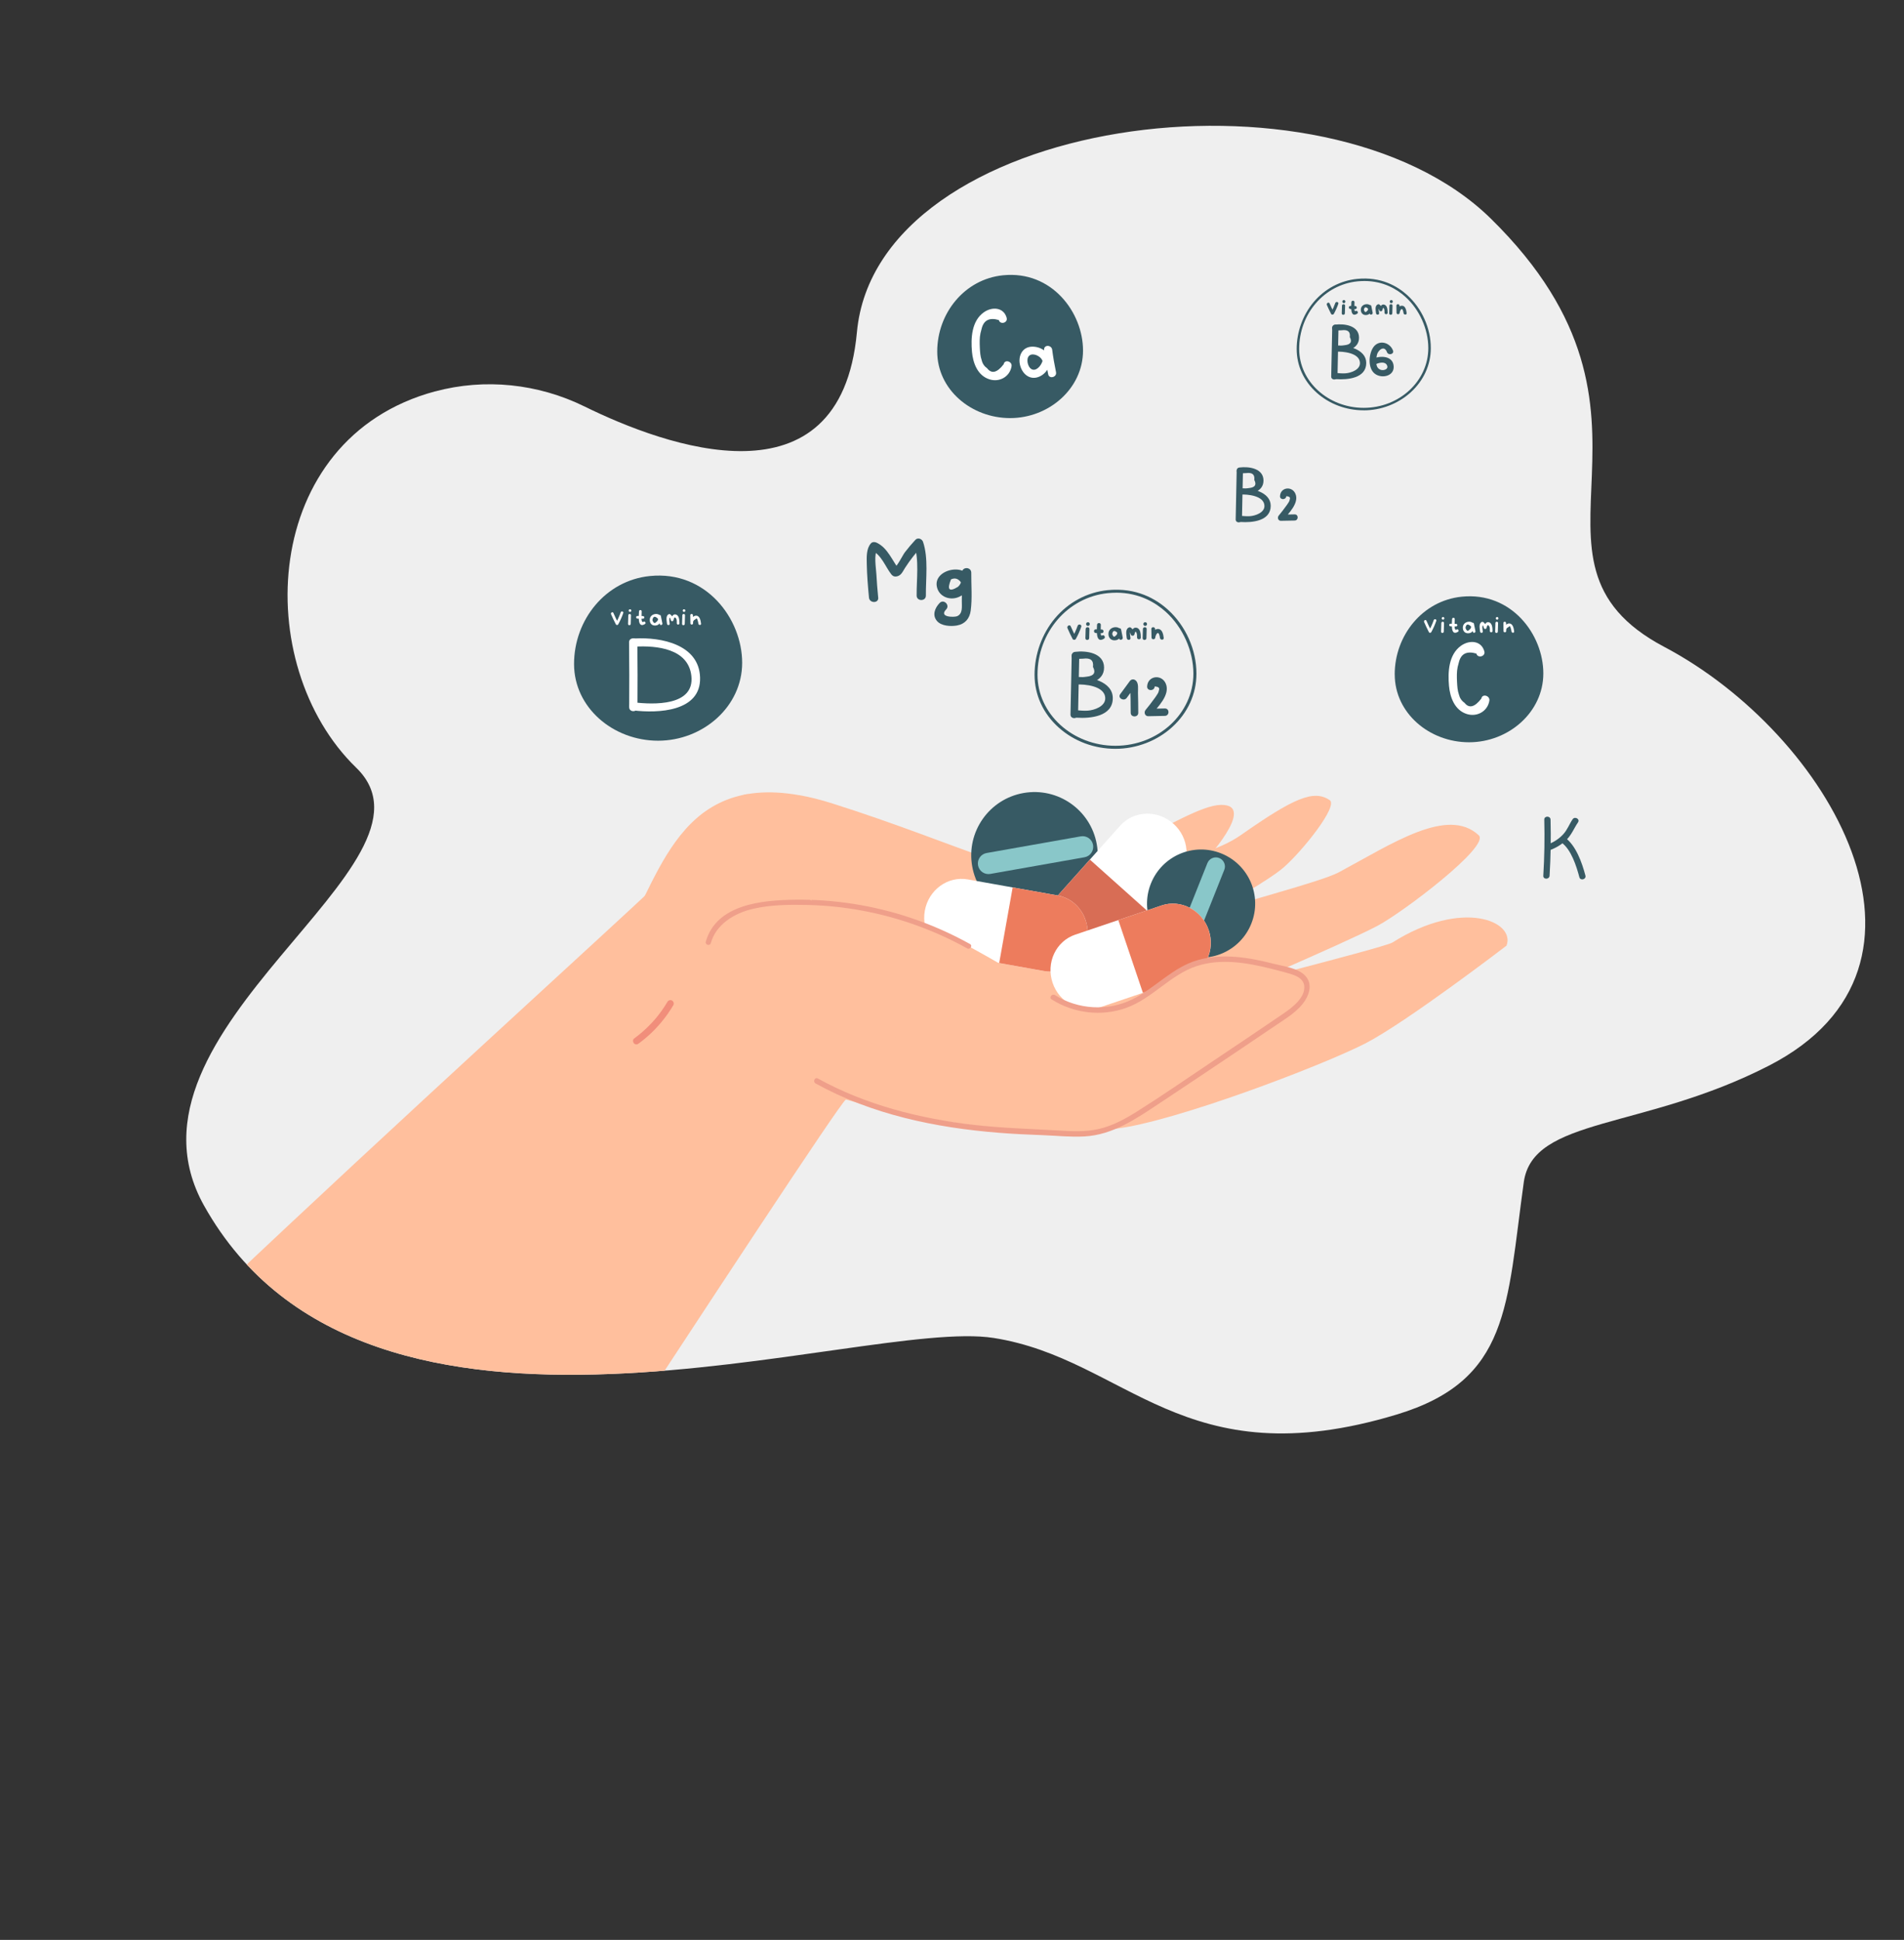 <?xml version="1.0" encoding="UTF-8"?>
<svg id="Layer_2" data-name="Layer 2" xmlns="http://www.w3.org/2000/svg" xmlns:xlink="http://www.w3.org/1999/xlink" viewBox="0 0 585.34 596.31">
  <rect x="0" y="0" width="585.34" height="596.31" fill="#333333" stroke="none"/>
  <defs>
    <style>
      .cls-1 {
        fill: #ef9f8a;
      }

      .cls-1, .cls-2, .cls-3, .cls-4, .cls-5, .cls-6, .cls-7, .cls-8, .cls-9, .cls-10 {
        stroke-width: 0px;
      }

      .cls-2 {
        fill: #375a64;
      }

      .cls-3 {
        fill: #ed7c5d;
      }

      .cls-4 {
        fill: none;
      }

      .cls-5 {
        fill: #f18e7b;
      }

      .cls-6 {
        fill: #89c7c9;
      }

      .cls-7 {
        fill: #fff;
      }

      .cls-11 {
        clip-path: url(#clippath);
      }

      .cls-8 {
        fill: #ffbf9d;
      }

      .cls-9 {
        fill: #d86d55;
      }

      .cls-10 {
        fill: #efefef;
      }
    </style>
    <clipPath id="clippath">
      <path class="cls-4" d="M133.77,120.32c15.33-4.12,31.66-2.38,45.91,4.62,24.7,12.14,78.71,32.06,83.76-22.83,6.08-66.01,143.53-85.32,194.89-34.9,62.48,61.33,2.55,104.83,53.31,131.64,50.76,26.81,92.01,97.98,32.19,128.72-38.74,19.9-72.58,15.74-75.38,35.84-5.29,37.93-4.21,60.85-39,71.39-65.8,19.93-82.98-17.07-123.97-23.52-40.99-6.45-192.24,49.54-242.74-40.66-30.44-54.37,77.35-105.01,46.76-134.64-32.55-31.53-29.64-101.18,24.28-115.68Z"/>
    </clipPath>
  </defs>
  <g id="Layer_2-2" data-name="Layer 2">
    <g>
      <g class="cls-11">
        <path class="cls-10" d="M133.77,120.32c15.33-4.12,31.66-2.38,45.91,4.62,24.7,12.14,78.71,32.06,83.76-22.83,6.08-66.01,143.53-85.32,194.89-34.9,62.48,61.33,2.55,104.83,53.31,131.64,50.76,26.81,92.01,97.98,32.19,128.72-38.74,19.9-72.58,15.74-75.38,35.84-5.29,37.93-4.21,60.85-39,71.39-65.8,19.93-82.98-17.07-123.97-23.52-40.99-6.45-192.24,49.54-242.74-40.66-30.44-54.37,77.35-105.01,46.76-134.64-32.55-31.53-29.64-101.18,24.28-115.68Z"/>
        <g>
          <path class="cls-8" d="M192.13,298.15c8.96,7.48,34.51,17.15,61.94,25.92,10.16,3.26,20.59,6.39,30.5,9.25,24.46,7.03,45.96,12.36,53.41,13.68.36.05.77.1,1.18.12h.02c1.09.07,2.42,0,3.96-.18,17.86-2.11,62.96-19.22,76.55-26.17,12.58-6.44,43.45-30.08,43.45-30.08,2.85-7.41-13.41-14.61-35.07-.97-1.37.86-18.44,5.35-29.79,8.32-.22.04-.46.1-.69.16-.92.23-1.79.47-2.59.68-3.6.93-6.15,1.56-6.7,1.71.5-.25,2.33-1.05,4.98-2.18.61-.27,1.25-.55,1.93-.85.21-.09.44-.21.67-.3,8.69-3.82,22.35-9.88,27.63-12.68,7.74-4.11,34.67-24.46,31.1-27.82-9.56-8.91-26.56,2.55-42.97,11.36-5.7,3.05-31.08,9.33-40.35,12.98,6.15-3.39,18.99-10.68,23.34-14.46,5.8-5.06,16.85-18.86,14.16-20.68-4.91-3.32-11.05-.66-27.28,10.72-13.7,9.6-40.61,9.87-47.96,11.9-14.75,4.03-38.1-9.11-77.85-21.66-3.51-1.11-6.79-1.92-9.84-2.47v.02c-39.36-7.1-43.58,29.43-56.53,46.9-1.43,1.93-.3,4.23,2.78,6.78Z"/>
          <path class="cls-8" d="M369.92,265.22s16.94-18.06,5.38-17.8c-11.55.25-40.46,25.05-64.06,18.86l11.08,12.28,47.6-13.33Z"/>
          <g>
            <path class="cls-2" d="M321.43,282.07c10.57-1.87,17.63-11.96,15.75-22.54-1.87-10.57-11.96-17.63-22.54-15.76-10.57,1.87-17.63,11.96-15.76,22.54,1.87,10.57,11.96,17.63,22.54,15.76Z"/>
            <path class="cls-6" d="M336.04,259.74h0c-.31-1.78-2.01-2.96-3.78-2.65l-28.94,5.12c-1.78.31-2.96,2.01-2.65,3.78h0c.31,1.78,2.01,2.96,3.78,2.65l28.94-5.12c1.78-.31,2.96-2.01,2.65-3.78Z"/>
          </g>
          <g>
            <path class="cls-7" d="M326.98,290.98h0c4.86,4.34,12.18,4.09,16.34-.57l18.67-20.89c4.17-4.66,3.61-11.96-1.25-16.31h0c-4.86-4.34-12.18-4.09-16.34.57l-18.67,20.89c-4.17,4.66-3.61,11.96,1.25,16.31Z"/>
            <path class="cls-9" d="M326.98,290.98c4.86,4.34,12.18,4.09,16.34-.57l9.34-10.44-17.6-15.73-9.34,10.44c-4.17,4.66-3.61,11.96,1.25,16.31Z"/>
          </g>
          <g>
            <path class="cls-2" d="M353.81,271.61c-3.4,8.53.76,18.19,9.29,21.59,8.53,3.4,18.19-.76,21.59-9.29,3.4-8.53-.76-18.19-9.29-21.59-8.53-3.4-18.19.76-21.59,9.29Z"/>
            <path class="cls-6" d="M363.46,292.27h0c1.43.57,3.05-.13,3.63-1.56l9.29-23.33c.57-1.43-.13-3.05-1.56-3.63h0c-1.43-.57-3.06.13-3.63,1.56l-9.29,23.33c-.57,1.43.13,3.05,1.56,3.63Z"/>
          </g>
          <g>
            <path class="cls-7" d="M334.18,288.86h0c1.14-6.42-2.92-12.51-9.07-13.61l-27.58-4.92c-6.16-1.1-12.07,3.21-13.22,9.63h0c-1.14,6.42,2.92,12.51,9.07,13.61l27.58,4.92c6.16,1.1,12.07-3.21,13.22-9.63Z"/>
            <path class="cls-3" d="M334.18,288.86c1.14-6.42-2.92-12.51-9.07-13.61l-13.79-2.46-4.14,23.24,13.79,2.46c6.16,1.1,12.07-3.21,13.22-9.63Z"/>
          </g>
          <g>
            <path class="cls-7" d="M371.58,285.89h0c-2.09-6.17-8.58-9.56-14.5-7.55l-26.54,8.97c-5.92,2-9.03,8.63-6.94,14.81h0c2.09,6.17,8.58,9.56,14.51,7.55l26.54-8.97c5.92-2,9.03-8.63,6.94-14.81Z"/>
            <path class="cls-3" d="M371.58,285.89c-2.09-6.17-8.58-9.56-14.51-7.55l-13.27,4.49,7.56,22.36,13.27-4.49c5.92-2,9.03-8.63,6.94-14.81Z"/>
          </g>
          <g>
            <path class="cls-8" d="M5.37,465.44l84.02,130.87c7.49-9.86,167.27-256.41,170.66-258.33l.03-.02c.13-.09.23-.14.36-.21.85-.46,1.55-.75,2.12-.95,1.09-.36,1.67-.34,1.7-.36,5.87-1.94,12.86-2.88,20.31-3.12l.03-.02c28.44-.98,63.13,7.87,63.25,7.8,9.89-6.56-3.49-20.24-24.53-33.9l-2.63-2.73c-12.22-7.94-20.72-12.43-32.26-18.65-1.57-.85-8.54-2.55-10-3.33h-.02c-1.23-.67-2.45-1.3-3.61-1.92-7.07-3.73-22.65-3.02-25.26-3.69-36.5-9.28-35.6-13.34-41.88-9.77v.02c-1.86,1.03-2.77,1.84-2.77,1.84.12,1.52-243.76,220.35-199.51,196.47Z"/>
            <path class="cls-8" d="M236.31,328.66c20.65,11.47,60.7,18.47,84.58,18.95,6.24.13,12.57,1.18,18.56-.57,5.38-1.57,10.15-4.71,14.83-7.8,13.93-9.23,27.81-18.54,41.64-27.92,3.84-2.6,8.1-7.58,5.12-11.13-1.07-1.28-2.78-1.79-4.38-2.24-10.14-2.84-21.25-5.64-30.92-1.46-6.41,2.77-11.28,8.28-17.6,11.24-7.61,3.57-17.04,2.91-24.09-1.67l-87.74,22.61Z"/>
            <path class="cls-1" d="M251.42,331.52c14.77,8.15,31.23,12.3,47.9,14.25,8.55,1,17.11,1.21,25.7,1.72,4.31.25,8.7.53,12.94-.48,4.19-.99,8.07-3.13,11.69-5.41,7.55-4.74,14.89-9.83,22.29-14.79,7.58-5.08,15.17-10.16,22.7-15.3,2.56-1.74,6.71-4.88,6.32-8.45-.22-2.07-2.12-3.01-3.89-3.57-2.03-.64-4.11-1.16-6.17-1.68-7.42-1.86-15.55-3.29-23.01-.84-8.13,2.67-13.62,9.95-21.64,12.84-7.59,2.73-16.15,1.7-22.95-2.6-.91-.58.13-1.89,1.04-1.32,7.05,4.46,16.24,5.01,23.74,1.32,7.11-3.51,12.4-9.9,20.22-12.11,7.68-2.17,15.81-.75,23.39,1.19,3.03.77,7.42,1.27,9.63,3.7,2.03,2.23,1.41,5.2-.09,7.53-2.16,3.34-5.63,5.37-8.85,7.55-4.01,2.71-8.02,5.42-12.03,8.12-8.03,5.4-16.08,10.77-24.14,16.12-7,4.64-14.11,9.53-22.76,10.02-4.3.25-8.6-.23-12.9-.39-4.49-.16-8.98-.37-13.47-.73-19.51-1.55-39.06-5.62-56.33-15.15-.93-.52-.28-2.06.66-1.54h0Z"/>
            <path class="cls-1" d="M216.98,289.46c3.28-11.55,17.4-12.75,27.36-12.89,12.01-.17,24.07,1.72,35.47,5.52,6.37,2.12,12.53,4.84,18.4,8.1.89.5.05,1.84-.85,1.35-9.98-5.55-20.85-9.46-32.07-11.57-5.61-1.06-11.3-1.65-17-1.79-5.56-.13-11.36-.07-16.79,1.19-5.65,1.31-11.31,4.64-12.99,10.55-.28.99-1.8.53-1.52-.46h0Z"/>
            <path class="cls-8" d="M249.52,276.88s-4.17-20.39-10.93-27.21c-6.77-6.83-9.72-5.39-9.72-5.39,0,0-11.63,4.72-13.24,6.06-1.61,1.34,33.9,26.54,33.9,26.54Z"/>
          </g>
          <path class="cls-5" d="M206.97,309.03c-2.1,3.56-4.78,6.81-7.88,9.54-.87.77-1.79,1.5-2.73,2.19-.23.17-.44.29-.73.28-.26,0-.57-.13-.74-.33-.33-.39-.42-1.13.05-1.47,1.64-1.2,3.18-2.52,4.6-3.96.71-.71,1.39-1.46,2.04-2.22.04-.04.25-.3.11-.13.08-.1.17-.2.25-.3.17-.2.33-.41.49-.62.31-.4.62-.81.92-1.23.66-.92,1.28-1.88,1.86-2.86.28-.47.98-.64,1.44-.33.47.33.62.93.33,1.44h0Z"/>
        </g>
        <g>
          <path class="cls-2" d="M176.48,204.09c0-13.51,9.63-25.64,23.31-27.02,17.3-1.75,28.37,13.16,28.37,26.67s-12.09,23.95-25.84,23.95-25.84-10.09-25.84-23.59Z"/>
          <path class="cls-2" d="M288.13,108.06c0-11.72,8.35-22.24,20.22-23.44,15-1.52,24.6,11.42,24.6,23.13s-10.49,20.77-22.41,20.77-22.41-8.75-22.41-20.46Z"/>
          <path class="cls-2" d="M428.77,207.31c0-11.94,8.52-22.67,20.61-23.89,15.29-1.55,25.08,11.64,25.08,23.58s-10.69,21.17-22.84,21.17-22.84-8.92-22.84-20.86Z"/>
          <path class="cls-2" d="M419.25,126.13c-5.39,0-10.51-1.91-14.41-5.37-4-3.56-6.21-8.35-6.21-13.49s1.85-10.4,5.2-14.39c3.44-4.09,8.2-6.63,13.4-7.15,7.34-.74,12.4,2.28,15.35,4.95,4.56,4.12,7.29,10.22,7.29,16.32,0,5.16-2.2,10-6.21,13.63-3.86,3.5-9.11,5.51-14.41,5.51ZM419.45,86.38c-.69,0-1.4.04-2.14.11-10.21,1.03-17.91,9.97-17.91,20.78,0,9.98,8.91,18.1,19.85,18.1s19.85-8.24,19.85-18.37c0-5.79-2.7-11.83-7.04-15.75-2.54-2.3-6.71-4.87-12.62-4.87Z"/>
          <path class="cls-2" d="M342.93,230.18c-6.51,0-12.69-2.3-17.39-6.48-4.83-4.29-7.49-10.07-7.49-16.28s2.23-12.55,6.28-17.37c4.15-4.93,9.89-8,16.17-8.64,8.85-.9,14.96,2.76,18.52,5.98,5.51,4.98,8.8,12.34,8.8,19.69,0,6.23-2.66,12.07-7.49,16.45-4.66,4.23-11,6.65-17.39,6.65ZM343.17,182.2c-.83,0-1.69.04-2.59.13-12.32,1.25-21.62,12.03-21.62,25.08,0,12.04,10.75,21.84,23.96,21.84s23.96-9.95,23.96-22.17c0-6.99-3.25-14.27-8.49-19.01-3.07-2.77-8.09-5.88-15.23-5.88Z"/>
          <g>
            <path class="cls-7" d="M309.48,97.72c-.88-3.26-4.44-3.54-7.01-1.73-3.8,2.67-4.03,8.01-3.66,12.14.31,3.42,1.68,7.3,5.36,8.47,3.13,1,6.29-.83,6.81-4,.25-1.55-2.16-2.21-2.41-.65-2.01,2.62-3.7,3.05-5.08,1.28-.87-.61-1.44-1.44-1.69-2.49-.43-1.21-.51-2.53-.57-3.8-.07-1.45-.11-3.11.19-4.5.12-.45.23-.91.35-1.36.63-2.65,2.39-3.55,5.29-2.7.41,1.53,2.83.88,2.41-.65h0Z"/>
            <path class="cls-7" d="M323.03,111.19c-.28-2.75-2.82-4.61-5.59-4.63-3.28-.02-4.59,3.09-3.8,5.87.76,2.7,3.17,4.63,6.04,3.27,2.98-1.41,3.86-5.23,3.79-8.19h-2.5c.33,2.53.75,5.05,1.27,7.55.32,1.55,2.73.89,2.41-.65-.48-2.29-.88-4.59-1.18-6.9-.2-1.52-2.54-1.63-2.5,0,.03,1.46-.14,3-.84,4.32-.66,1.27-2.25,2.66-3.51,1.23-.84-.95-1.29-3.45.28-4.01,1.33-.47,3.49.8,3.63,2.13.16,1.56,2.66,1.57,2.5,0h0Z"/>
          </g>
          <g>
            <path class="cls-7" d="M193.39,197.43c.08,6.66.09,13.31.04,19.97-.01,1.61,2.54,1.61,2.55,0,.05-6.66.04-13.31-.04-19.97-.02-1.61-2.57-1.61-2.55,0h0Z"/>
            <path class="cls-7" d="M195.22,198.77c6.63-.36,16.37.58,17.32,8.97,1.06,9.38-11.69,8.88-17.79,8.14-1.62-.2-1.61,2.31,0,2.5,7.45.9,20.8.44,20.47-10.13-.31-10.16-11.98-12.42-20-11.99-1.63.09-1.64,2.59,0,2.5h0Z"/>
          </g>
          <g>
            <path class="cls-7" d="M187.86,188.82c.46,1.06.95,2.09,1.48,3.11.14.27.57.26.71,0,.62-1.12,1.14-2.28,1.56-3.49.17-.49-.62-.7-.79-.21-.4,1.14-.89,2.23-1.48,3.29h.71c-.53-1.02-1.02-2.06-1.48-3.11-.21-.48-.92-.07-.71.41h0Z"/>
            <g>
              <path class="cls-7" d="M193.9,191.79c.03-.89.05-1.77.08-2.66.01-.52-.81-.52-.82,0-.03.89-.05,1.77-.08,2.66-.01.52.81.52.82,0h0Z"/>
              <path class="cls-7" d="M193.68,188.1c.53,0,.53-.81,0-.81s-.53.81,0,.81h0Z"/>
            </g>
            <g>
              <path class="cls-7" d="M210.51,191.79c.03-.89.05-1.77.08-2.66.01-.52-.81-.52-.82,0-.03.89-.05,1.77-.08,2.66-.01.52.81.52.82,0h0Z"/>
              <path class="cls-7" d="M210.29,188.1c.53,0,.53-.81,0-.81s-.53.81,0,.81h0Z"/>
            </g>
            <path class="cls-7" d="M196.45,187.92c-.03,1.09-.6,5.4,1.81,3.91.45-.28.03-.98-.42-.7-.77.48-.61-1.5-.61-1.65.01-.52.03-1.04.04-1.56.01-.52-.81-.52-.82,0h0Z"/>
            <path class="cls-7" d="M195.97,190.16c.57.01,1.13.02,1.7.03.53.01.53-.8,0-.81-.57-.01-1.13-.02-1.7-.03-.53-.01-.53.8,0,.81h0Z"/>
            <path class="cls-7" d="M203.08,190.42c.68-2.33-3.54-2.28-3.32.34.09,1.12.93,1.7,2.05,1.48,1.32-.25,1.35-1.72,1.37-2.81-.27.04-.54.07-.81.11.16.77.31,1.53.47,2.3.1.51.9.29.79-.21-.16-.77-.31-1.53-.47-2.3-.09-.46-.8-.34-.81.11-.01.76.05,1.28-.58,1.74-.49.57-.89.38-1.2-.57.21-1.21.78-1.34,1.72-.39-.15.5.65.71.79.21h0Z"/>
            <path class="cls-7" d="M205.89,191.76c-.04-.47-.19-1.06-.12-1.53.12-.85.34,0,.47.44.11.38.68.39.79,0,.13-.46.31-1.46.89-.43.19.35.13.98.14,1.36.01.52.83.52.82,0-.02-.85-.03-2.35-1.05-2.69-.97-.32-1.39.82-1.59,1.54h.79c-.19-.64-.46-1.26-1.04-1.64-.13-.08-.29-.06-.42,0-1.02.52-.58,2.07-.51,2.94.04.51.87.52.82,0h0Z"/>
            <path class="cls-7" d="M212.21,189.13c.01.82.03,1.64.04,2.47,0,.52.8.52.82,0-.08-.59.14-.99.65-1.18.38-.46.62-.38.73.22.14.34.21.73.25,1.08.06.51.89.52.82,0-.1-.82-.33-2.37-1.43-2.46-1.21-.1-1.79,1.39-1.84,2.33h.82c-.01-.82-.03-1.64-.04-2.47,0-.52-.83-.52-.82,0h0Z"/>
          </g>
          <g>
            <path class="cls-2" d="M407.92,93.76c.4.93.84,1.84,1.3,2.73.16.32.66.3.83,0,.55-.99,1.01-2.02,1.38-3.09.2-.58-.73-.82-.93-.25-.35.99-.77,1.94-1.28,2.86h.83c-.47-.9-.9-1.81-1.3-2.73-.24-.56-1.07-.08-.83.48h0Z"/>
            <g>
              <path class="cls-2" d="M413.45,96.31c.02-.78.04-1.56.07-2.34.02-.61-.95-.61-.96,0-.02.78-.04,1.56-.07,2.34-.02.61.95.61.96,0h0Z"/>
              <path class="cls-2" d="M413.14,93.18c.62,0,.62-.95,0-.95s-.62.95,0,.95h0Z"/>
            </g>
            <g>
              <path class="cls-2" d="M428.03,96.31c.02-.78.04-1.56.07-2.34.02-.61-.95-.61-.96,0-.02.78-.04,1.56-.07,2.34-.02.61.95.61.96,0h0Z"/>
              <path class="cls-2" d="M427.72,93.18c.62,0,.62-.95,0-.95s-.62.95,0,.95h0Z"/>
            </g>
            <path class="cls-2" d="M415.45,92.91c-.03,1.06-.49,4.93,1.77,3.53.52-.32.04-1.14-.49-.82-.45.28-.35-1.26-.35-1.35.01-.46.02-.91.03-1.37.02-.61-.95-.61-.96,0h0Z"/>
            <path class="cls-2" d="M415.15,94.99c.5.01.99.02,1.49.03.62.01.62-.93,0-.95-.5-.01-.99-.02-1.49-.03-.62-.01-.62.93,0,.95h0Z"/>
            <path class="cls-2" d="M421.51,95.13c.65-2.21-3.35-2.21-3.15.26.08,1.06.9,1.63,1.95,1.41,1.22-.25,1.27-1.56,1.29-2.58-.32.04-.63.08-.95.13.14.67.27,1.35.41,2.02.12.6,1.05.34.93-.25-.14-.67-.27-1.35-.41-2.02-.11-.54-.94-.39-.95.13-.01.58.06,1.1-.45,1.45-.36.42-.66.28-.88-.43.14-.9.56-1.02,1.27-.37-.17.59.76.84.93.25h0Z"/>
            <path class="cls-2" d="M423.98,96.28c-.02-.26-.33-1.69.03-1.87h-.49c.29.19.43.65.52.94.13.44.8.46.93,0,.1-.34.22-1.15.55-.38.14.34.11.8.12,1.16.01.61.98.61.96,0-.02-.8-.04-2.17-1.01-2.47-.93-.29-1.34.72-1.54,1.43h.93c-.18-.59-.43-1.16-.96-1.51-.15-.1-.34-.07-.49,0-.95.48-.58,1.86-.51,2.69.05.6,1.01.61.96,0h0Z"/>
            <path class="cls-2" d="M429.29,93.97c.01.72.03,1.44.04,2.17.01.61.93.61.96,0,.02-.43.58-1.74.97-.81.12.29.18.62.22.92.08.6,1.04.6.96,0-.1-.79-.32-2.17-1.34-2.27-1.14-.12-1.72,1.26-1.77,2.16h.96c-.01-.72-.03-1.44-.04-2.17-.01-.61-.97-.61-.96,0h0Z"/>
          </g>
          <g>
            <path class="cls-2" d="M409.56,100.74c-.1,5-.21,10-.31,15-.03,1.22,1.9,1.22,1.93,0,.1-5,.21-10,.31-15,.03-1.22-1.9-1.22-1.93,0h0Z"/>
            <path class="cls-2" d="M410.46,101.69c.67-.11,1.34-.16,2.02-.17,1.87-.25,2.7.44,2.49,2.1.77,1.46.25,2.29-1.55,2.49-.9.14-1.8.18-2.7.11v1.89c2.13-.12,7.27.32,7.37,3.45.07,2.13-2.83,3.09-4.46,3.2-.94.06-1.89-.03-2.82-.1-1.24-.09-1.23,1.81,0,1.89,3.48.24,9.23-.28,9.21-4.99-.02-4.28-5.97-5.53-9.3-5.34-1.23.07-1.25,1.85,0,1.89,2.84.09,7.1-.68,7.08-4.32-.02-3.74-4.48-4.35-7.34-4-1.21.15-1.23,2.04,0,1.89h0Z"/>
            <path class="cls-2" d="M428.24,107.74c-.99-2.63-4.54-3.43-6.16-.82-1.34,2.14-1.61,6.43.69,8.04,2.14,1.5,5.92.63,5.68-2.42-.25-3.21-4.09-3.29-6.33-2.27-1.12.51-.15,2.14.97,1.63.93-.43,2.68-.84,3.29.34.64,1.25-.99,1.73-1.84,1.46-.77-.24-1.19-.77-1.37-1.55-.23-.96-.07-2.09.13-3.05.3-1.39,2.23-3.15,3.09-.86.43,1.13,2.29.64,1.86-.5h0Z"/>
          </g>
          <g>
            <path class="cls-2" d="M328.17,193.1c.49,1.12,1.01,2.22,1.57,3.3.2.38.8.36,1,0,.67-1.2,1.22-2.43,1.67-3.73.24-.7-.88-1-1.12-.3-.42,1.2-.93,2.34-1.55,3.45h1c-.56-1.08-1.08-2.18-1.57-3.3-.29-.67-1.29-.09-1,.58h0Z"/>
            <g>
              <path class="cls-2" d="M334.84,196.17c.03-.94.05-1.88.08-2.82.02-.73-1.14-.73-1.16,0-.03.94-.05,1.88-.08,2.82-.02.73,1.14.73,1.16,0h0Z"/>
              <path class="cls-2" d="M334.46,192.4c.75,0,.75-1.14,0-1.14s-.75,1.14,0,1.14h0Z"/>
            </g>
            <g>
              <path class="cls-2" d="M352.44,196.17c.03-.94.05-1.88.08-2.82.02-.73-1.14-.73-1.16,0-.03.94-.05,1.88-.08,2.82-.02.73,1.14.73,1.16,0h0Z"/>
              <path class="cls-2" d="M352.06,192.4c.75,0,.75-1.14,0-1.14s-.75,1.14,0,1.14h0Z"/>
            </g>
            <path class="cls-2" d="M337.26,192.07c-.03,1.28-.59,5.95,2.13,4.27.63-.39.05-1.38-.59-.99-.55.34-.43-1.52-.42-1.63.01-.55.03-1.1.04-1.65.02-.73-1.14-.73-1.16,0h0Z"/>
            <path class="cls-2" d="M336.89,194.59c.6.01,1.2.02,1.8.04.75.02.75-1.13,0-1.14-.6-.01-1.2-.02-1.8-.04-.75-.02-.75,1.13,0,1.14h0Z"/>
            <path class="cls-2" d="M344.57,194.75c.78-2.67-4.04-2.66-3.8.32.1,1.27,1.08,1.97,2.36,1.71,1.47-.3,1.53-1.88,1.55-3.11-.38.05-.76.1-1.14.15.16.81.33,1.63.49,2.44.15.72,1.27.42,1.12-.3-.16-.81-.33-1.62-.49-2.44-.13-.65-1.13-.48-1.14.15-.01.7.08,1.33-.54,1.75-.44.51-.79.34-1.06-.52.17-1.09.68-1.24,1.54-.45-.21.71.91,1.01,1.12.3h0Z"/>
            <path class="cls-2" d="M347.55,196.14c-.03-.31-.39-2.04.04-2.26h-.59c.35.23.52.79.63,1.14.16.53.97.55,1.12,0,.12-.41.27-1.39.66-.45.17.41.14.97.15,1.4.02.73,1.18.74,1.16,0-.02-.96-.05-2.63-1.22-2.98-1.13-.34-1.62.87-1.86,1.73h1.12c-.22-.71-.52-1.4-1.16-1.82-.18-.12-.41-.09-.59,0-1.15.58-.7,2.25-.62,3.24.06.73,1.22.73,1.16,0h0Z"/>
            <path class="cls-2" d="M353.96,193.35c.02.87.03,1.74.05,2.61.01.74,1.12.73,1.16,0,.03-.52.7-2.1,1.17-.98.15.35.21.75.26,1.11.09.72,1.25.73,1.16,0-.12-.96-.38-2.61-1.62-2.74-1.38-.14-2.08,1.52-2.14,2.61h1.16c-.02-.87-.03-1.74-.05-2.61-.01-.73-1.17-.74-1.16,0h0Z"/>
          </g>
          <g>
            <path class="cls-2" d="M329.47,201.53c-.12,6.04-.25,12.07-.37,18.11-.03,1.47,2.29,1.47,2.32,0,.12-6.04.25-12.07.37-18.11.03-1.47-2.29-1.47-2.32,0h0Z"/>
            <path class="cls-2" d="M330.57,202.67c.81-.13,1.62-.2,2.44-.2,2.26-.31,3.26.54,3,2.53.93,1.76.31,2.76-1.87,3-1.08.17-2.17.22-3.26.14v2.28c2.57-.15,8.78.38,8.9,4.17.08,2.57-3.41,3.73-5.38,3.86-1.13.08-2.28-.04-3.41-.12-1.49-.1-1.49,2.18,0,2.28,4.19.29,11.14-.34,11.11-6.03-.02-5.17-7.2-6.68-11.22-6.45-1.49.08-1.5,2.24,0,2.28,3.43.11,8.57-.82,8.54-5.21-.03-4.51-5.41-5.25-8.86-4.83-1.46.18-1.48,2.46,0,2.28h0Z"/>
            <path class="cls-2" d="M346.38,214.54c.98-1.33,1.95-2.66,2.93-3.99-.61.08-1.22.15-1.82.23.07.06.02,1.79.02,1.85.02.72.04,1.44.06,2.16.03,1.44.04,2.89.04,4.33,0,1.47,2.33,1.47,2.32,0,0-2.05-.03-4.09-.09-6.13-.03-1.15.3-2.99-.71-3.83-.61-.5-1.36-.4-1.82.23-.98,1.33-1.95,2.66-2.93,3.99-.88,1.19,1.14,2.33,2.01,1.15h0Z"/>
            <path class="cls-2" d="M354.99,211.01c1.15.07,1.58.46,1.3,1.16-.07.48-.26.92-.56,1.33-.28.49-.64.95-.97,1.4-.82,1.13-1.66,2.24-2.56,3.31-.61.72-.26,1.97.82,1.95,1.69-.03,3.39-.07,5.08-.1,1.49-.03,1.5-2.31,0-2.28-1.69.03-3.39.07-5.08.1.27.65.55,1.3.82,1.95,2.01-2.39,6.01-6.24,4.56-9.67-1.28-3.03-5.59-2.47-5.74.86-.06,1.47,2.26,1.47,2.32,0h0Z"/>
          </g>
          <g>
            <path class="cls-2" d="M380.19,144.66c-.1,5-.21,10-.31,15-.03,1.22,1.9,1.22,1.93,0,.1-5,.21-10,.31-15,.03-1.22-1.9-1.22-1.93,0h0Z"/>
            <path class="cls-2" d="M381.09,145.6c.67-.11,1.34-.16,2.02-.17,1.87-.25,2.7.44,2.49,2.1.77,1.46.25,2.29-1.55,2.49-.9.14-1.8.18-2.7.11v1.89c2.13-.12,7.27.32,7.37,3.45.07,2.13-2.83,3.09-4.46,3.2-.94.06-1.89-.03-2.82-.1-1.24-.09-1.23,1.81,0,1.89,3.48.24,9.23-.28,9.21-4.99-.02-4.28-5.97-5.53-9.3-5.34-1.23.07-1.25,1.85,0,1.89,2.84.09,7.1-.68,7.08-4.32-.02-3.74-4.48-4.35-7.34-4-1.21.15-1.23,2.04,0,1.89h0Z"/>
            <path class="cls-2" d="M395.43,152.52c.95.06,1.31.38,1.08.96-.06.4-.21.76-.46,1.1-.24.41-.53.78-.81,1.16-.68.94-1.38,1.85-2.12,2.74-.5.6-.22,1.63.68,1.61,1.4-.03,2.81-.06,4.21-.08,1.24-.02,1.24-1.92,0-1.89-1.4.03-2.81.06-4.21.08.23.54.45,1.08.68,1.61,1.66-1.98,4.98-5.17,3.78-8.01-1.06-2.51-4.63-2.04-4.75.72-.05,1.22,1.87,1.21,1.93,0h0Z"/>
          </g>
          <g>
            <path class="cls-2" d="M474.75,251.95c.15,5.75.05,11.49-.3,17.24-.07,1.22,1.85,1.21,1.93,0,.35-5.74.45-11.48.3-17.24-.03-1.21-1.96-1.22-1.93,0h0Z"/>
            <path class="cls-2" d="M476.51,261.32c1.9-.71,3.62-1.74,5.06-3.16,1.61-1.6,2.31-3.55,3.55-5.37.69-1.02-.98-1.96-1.66-.95-1.05,1.55-1.61,3.25-2.92,4.65-1.26,1.35-2.8,2.37-4.54,3.02-1.15.43-.65,2.26.51,1.82h0Z"/>
            <path class="cls-2" d="M480.04,258.99c3,2.14,4.62,7.34,5.5,10.66.31,1.18,2.17.68,1.86-.5-1.05-3.95-2.89-9.29-6.39-11.79-1-.72-1.96.92-.97,1.63h0Z"/>
          </g>
          <path class="cls-7" d="M456.33,200.24c-.9-3.33-4.52-3.61-7.14-1.77-3.87,2.72-4.11,8.17-3.73,12.38.32,3.49,1.72,7.44,5.46,8.63,3.19,1.01,6.42-.85,6.95-4.08.26-1.58-2.2-2.26-2.46-.67-2.05,2.67-3.78,3.11-5.18,1.31-.89-.62-1.46-1.46-1.72-2.54-.44-1.24-.51-2.58-.58-3.88-.08-1.48-.11-3.17.19-4.58.12-.46.24-.93.36-1.39.64-2.7,2.43-3.61,5.39-2.75.42,1.56,2.88.9,2.46-.67h0Z"/>
          <g>
            <path class="cls-7" d="M437.81,191.21c.46,1.06.95,2.09,1.48,3.12.14.27.57.26.71,0,.62-1.12,1.14-2.28,1.56-3.49.17-.49-.62-.71-.79-.21-.4,1.14-.89,2.23-1.48,3.29h.71c-.53-1.02-1.02-2.06-1.48-3.12-.21-.48-.92-.07-.71.41h0Z"/>
            <g>
              <path class="cls-7" d="M443.85,194.17c.03-.89.05-1.77.08-2.66.01-.52-.81-.52-.82,0-.03.89-.05,1.77-.08,2.66-.01.52.81.52.82,0h0Z"/>
              <path class="cls-7" d="M443.63,190.48c.53,0,.53-.81,0-.81s-.53.81,0,.81h0Z"/>
            </g>
            <g>
              <path class="cls-7" d="M460.47,194.17c.03-.89.05-1.77.08-2.66.01-.52-.81-.52-.82,0-.03.89-.05,1.77-.08,2.66-.01.52.81.52.82,0h0Z"/>
              <path class="cls-7" d="M460.25,190.48c.53,0,.53-.81,0-.81s-.53.81,0,.81h0Z"/>
            </g>
            <path class="cls-7" d="M446.41,190.3c-.03,1.1-.6,5.4,1.81,3.91.45-.28.03-.98-.42-.7-.77.48-.61-1.5-.61-1.65.01-.52.03-1.04.04-1.56.01-.52-.81-.52-.82,0h0Z"/>
            <path class="cls-7" d="M445.92,192.54c.57.01,1.13.02,1.7.03.53.01.53-.8,0-.81-.57-.01-1.13-.02-1.7-.03-.53-.01-.53.8,0,.81h0Z"/>
            <path class="cls-7" d="M453.04,192.8c.68-2.33-3.54-2.28-3.32.34.09,1.12.93,1.7,2.05,1.48,1.32-.25,1.35-1.72,1.37-2.81-.27.04-.54.07-.81.11.16.77.31,1.53.47,2.3.1.51.9.29.79-.21-.16-.77-.31-1.53-.47-2.3-.09-.46-.8-.34-.81.11-.01.76.05,1.28-.58,1.74-.49.57-.89.38-1.2-.57.21-1.21.78-1.34,1.72-.39-.15.5.65.71.79.21h0Z"/>
            <path class="cls-7" d="M455.85,194.14c-.04-.47-.19-1.06-.12-1.53.12-.85.34,0,.47.44.11.38.68.39.79,0,.13-.46.31-1.46.89-.43.19.35.13.98.14,1.36.01.52.83.52.82,0-.02-.85-.03-2.35-1.05-2.69-.97-.32-1.39.82-1.59,1.54h.79c-.19-.64-.46-1.26-1.04-1.64-.13-.08-.29-.06-.42,0-1.02.52-.59,2.07-.51,2.95.04.52.87.52.82,0h0Z"/>
            <path class="cls-7" d="M462.18,191.51c.01.82.03,1.65.04,2.47,0,.52.8.52.82,0-.08-.59.14-.99.65-1.18.38-.46.62-.38.73.22.14.34.21.73.25,1.09.06.51.89.52.82,0-.1-.82-.33-2.37-1.43-2.46-1.21-.1-1.8,1.39-1.84,2.33h.82c-.01-.82-.03-1.65-.04-2.47,0-.52-.83-.52-.82,0h0Z"/>
          </g>
          <g>
            <path class="cls-2" d="M269.98,183.7c-.24-2.45-.44-4.9-.57-7.36-.08-1.61-.84-6.05.33-7.36-.57.07-1.15.15-1.72.22,2.98,1.36,4.15,5,6,7.36.43.54.91.75,1.6.64,1.44-.24,1.89-1.51,2.62-2.65,1.52-2.37,3.25-4.55,5.16-6.63-.79-.2-1.58-.41-2.37-.61,1.6,4.75.72,10.82.77,15.78.02,1.79,2.85,1.8,2.84,0-.05-5.21.82-11.51-.87-16.52-.32-.94-1.62-1.44-2.37-.61-1.14,1.24-2.23,2.51-3.25,3.85-.61.8-2.46,4.58-3.27,4.71.53.21,1.07.43,1.6.64-2.15-2.73-3.56-6.78-7.01-8.36-.55-.25-1.28-.27-1.72.22-1.46,1.62-1.32,4.28-1.28,6.31.06,3.46.35,6.93.68,10.38.17,1.77,3.01,1.79,2.84,0h0Z"/>
            <path class="cls-2" d="M298.18,178.9c-.03-6.36-11.8-4.15-10.08,1.8.78,2.72,3.79,3.88,6.38,2.92,3.2-1.19,4.24-4.57,4.11-7.64-.08-1.78-2.82-1.8-2.84,0-.02,2.95-.03,5.91-.06,8.86-.02,1.52.37,3.8-1.45,4.58-.83.35-5.76.4-3.36-2.1,1.25-1.3-.75-3.28-2.01-1.97-1.47,1.53-2.37,3.77-.78,5.58,1.33,1.52,4.24,1.68,6.11,1.34,2.49-.45,3.89-2.13,4.22-4.56.51-3.8.14-7.88.17-11.72h-2.84c.07,1.5.02,3.28-1.24,4.39-2.73,1.68-3.45.92-2.15-2.28,1.16-.54,2.16-.27,2.99.81,0,1.79,2.85,1.8,2.84,0h0Z"/>
          </g>
        </g>
      </g>
      <rect class="cls-4" x="45.34" width="540" height="480"/>
    </g>
  </g>
</svg>